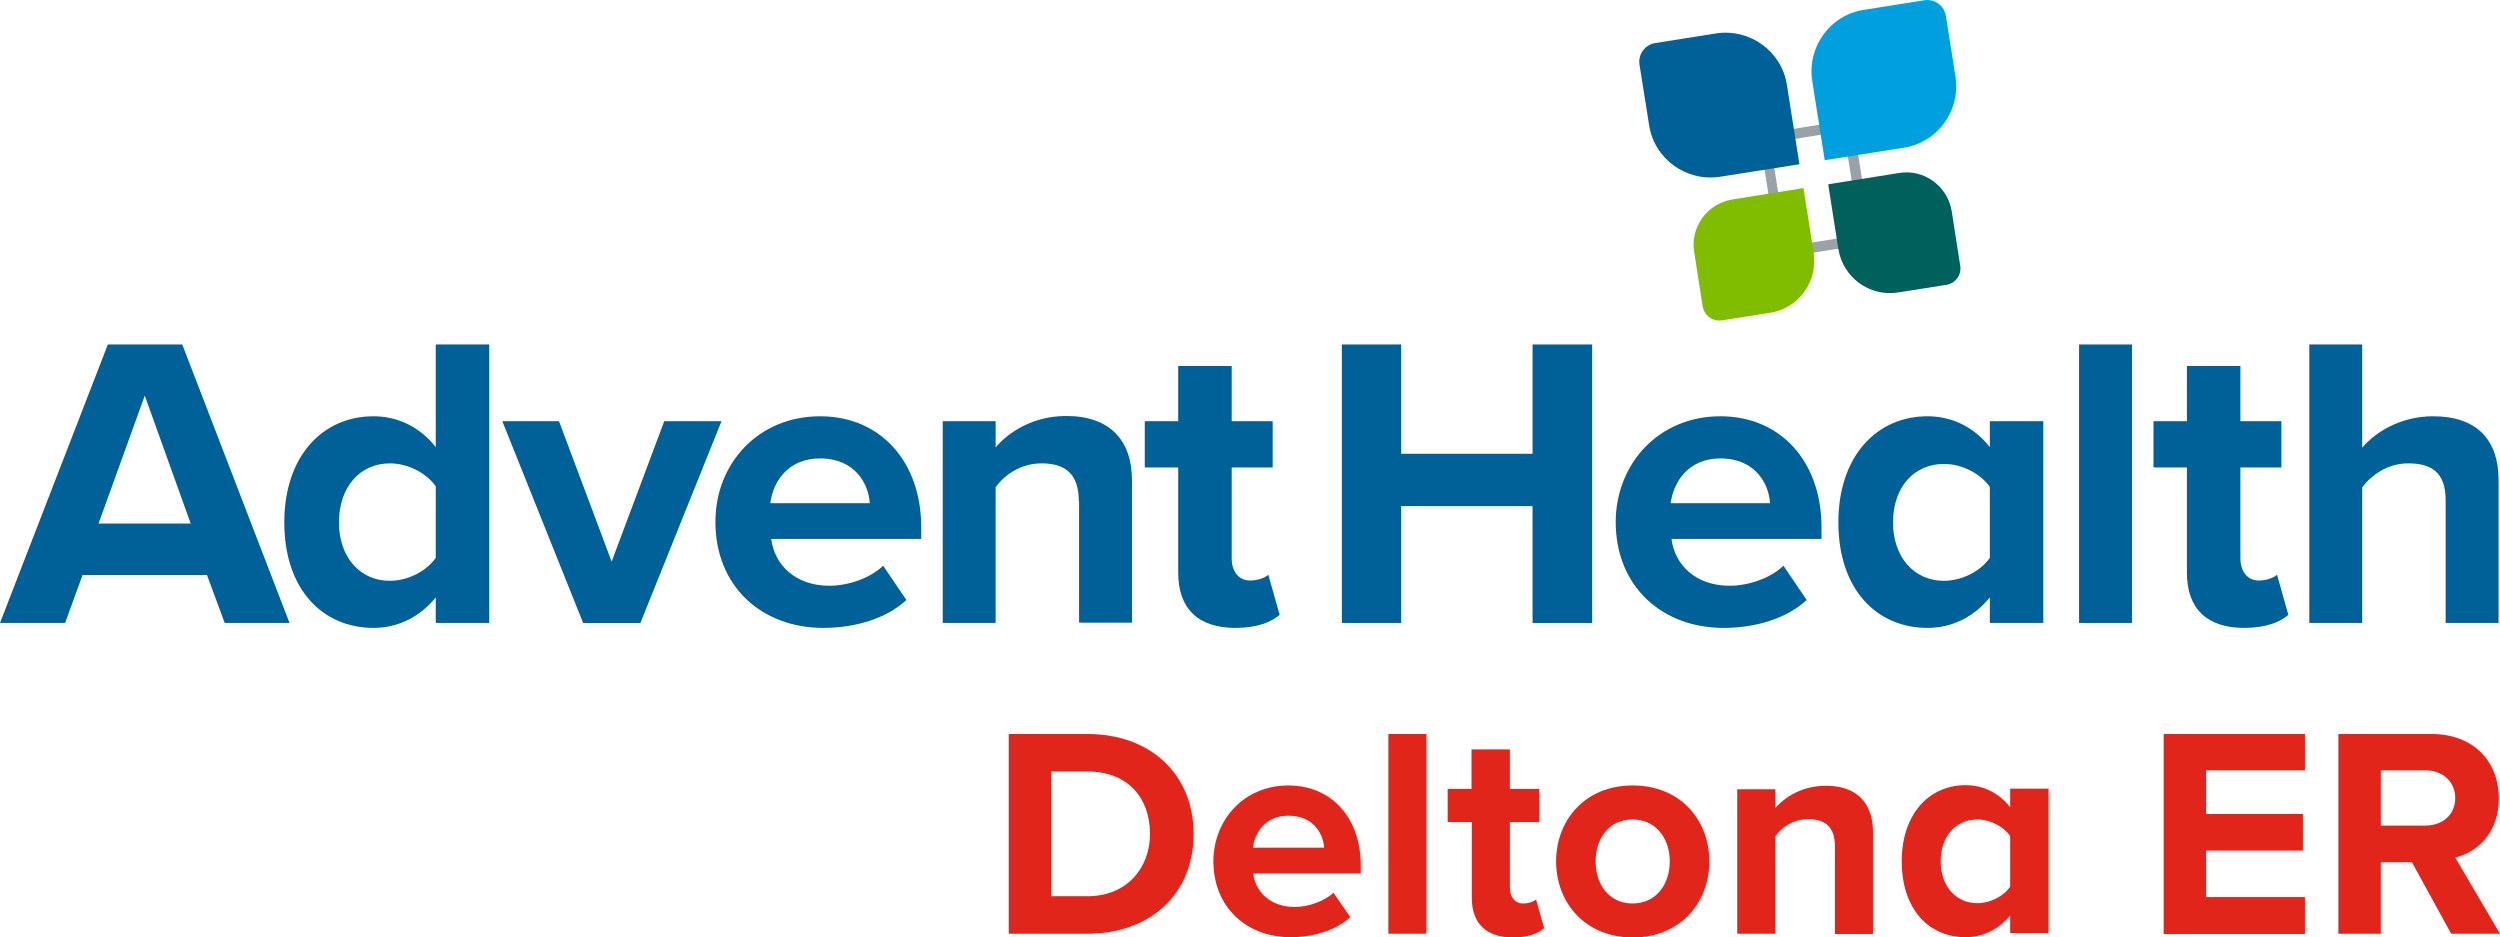 <?xml version="1.0" encoding="utf-8"?>
<!-- Generator: Adobe Illustrator 23.0.3, SVG Export Plug-In . SVG Version: 6.00 Build 0)  -->
<svg version="1.1" id="Layer_1" xmlns="http://www.w3.org/2000/svg" xmlns:xlink="http://www.w3.org/1999/xlink" x="0px" y="0px"
	 viewBox="0 0 860 322.4" style="enable-background:new 0 0 860 322.4;" xml:space="preserve">
<style type="text/css">
	.st0{fill:#FFFFFF;}
	.st1{fill:#E1251B;}
	.st2{fill:#006098;}
	.st3{fill:#9AA2A8;}
	.st4{fill:#00A0DF;}
	.st5{fill:#80BC00;}
	.st6{fill:#00615C;}
</style>
<g>
	<g>
		<path class="st1" d="M347,252.5h27.1c21.5,0,36.5,13.7,36.5,34.4c0,20.7-14.9,34.3-36.5,34.3H347V252.5z M374.1,308.3
			c13.6,0,21.5-9.8,21.5-21.4c0-12.2-7.4-21.5-21.5-21.5h-12.5v42.9H374.1z"/>
		<path class="st1" d="M443.2,270.2c14.8,0,24.9,11.1,24.9,27.4v2.9h-37c0.8,6.3,5.9,11.5,14.3,11.5c4.6,0,10.1-1.9,13.3-4.9
			l5.8,8.4c-5,4.6-12.8,6.9-20.5,6.9c-15.1,0-26.6-10.2-26.6-26.2C417.5,281.8,428.1,270.2,443.2,270.2z M431,291.6h24.5
			c-0.3-4.7-3.6-11-12.3-11C435.1,280.6,431.6,286.7,431,291.6z"/>
		<path class="st1" d="M477.6,252.5h13.1v68.7h-13.1V252.5z"/>
		<path class="st1" d="M506.3,308.8v-26H498v-11.4h8.2v-13.6h13.2v13.6h10.1v11.4h-10.1v22.5c0,3.1,1.6,5.5,4.5,5.5
			c2,0,3.8-0.7,4.5-1.4l2.8,9.9c-2,1.8-5.5,3.2-10.9,3.2C511.2,322.4,506.3,317.7,506.3,308.8z"/>
		<path class="st1" d="M535.3,296.3c0-14.1,9.9-26.1,26.3-26.1c16.5,0,26.4,11.9,26.4,26.1c0,14.2-9.9,26.2-26.4,26.2
			C545.2,322.4,535.3,310.5,535.3,296.3z M574.4,296.3c0-7.7-4.6-14.4-12.8-14.4s-12.7,6.7-12.7,14.4c0,7.8,4.5,14.5,12.7,14.5
			S574.4,304.1,574.4,296.3z"/>
		<path class="st1" d="M631.2,291.1c0-6.9-3.6-9.3-9.2-9.3c-5.2,0-9.2,2.9-11.3,5.9v33.5h-13.1v-49.7h13.1v6.5
			c3.2-3.8,9.3-7.7,17.4-7.7c10.9,0,16.2,6.2,16.2,15.9v35.1h-13.1V291.1z"/>
		<path class="st1" d="M691.5,314.9c-3.9,4.8-9.4,7.5-15.3,7.5c-12.6,0-22-9.5-22-26.1c0-16.3,9.4-26.2,22-26.2
			c5.9,0,11.4,2.6,15.3,7.6v-6.4h13.2v49.7h-13.2V314.9z M691.5,287.6c-2.3-3.3-6.9-5.7-11.3-5.7c-7.4,0-12.6,5.8-12.6,14.4
			c0,8.5,5.2,14.4,12.6,14.4c4.4,0,9.1-2.4,11.3-5.7V287.6z"/>
		<path class="st1" d="M744.3,252.5h48.6V265h-34V280h33.3v12.6h-33.3v16h34v12.7h-48.6V252.5z"/>
		<path class="st1" d="M829.7,296.6H819v24.6h-14.6v-68.7h32.1c14.3,0,23.1,9.4,23.1,22.1c0,12.2-7.6,18.6-15,20.4l15.4,26.2h-16.8
			L829.7,296.6z M834.3,265H819v19h15.3c5.9,0,10.3-3.7,10.3-9.5C844.6,268.8,840.2,265,834.3,265z"/>
	</g>
	<g>
		<g>
			<path class="st2" d="M71.2,197.8H28.4l-6,16.5H0l37.1-95.8h25.6l36.9,95.8H77.3L71.2,197.8z M33.9,180.1h31.7l-15.8-44
				L33.9,180.1z"/>
			<path class="st2" d="M149.9,205.5c-5.5,6.8-13.1,10.5-21.4,10.5c-17.5,0-30.7-13.2-30.7-36.3c0-22.7,13.1-36.5,30.7-36.5
				c8.2,0,15.9,3.6,21.4,10.6v-35.3h18.4v95.8h-18.4V205.5z M149.9,167.3c-3.2-4.6-9.6-7.9-15.8-7.9c-10.3,0-17.5,8.2-17.5,20.3
				c0,11.9,7.2,20.1,17.5,20.1c6.2,0,12.6-3.3,15.8-7.9V167.3z"/>
			<path class="st2" d="M172.8,144.9h19.5l18.1,48.3l18.1-48.3h19.7l-27.9,69.4h-19.7L172.8,144.9z"/>
			<path class="st2" d="M282.1,143.2c20.7,0,34.8,15.5,34.8,38.2v4h-51.6c1.1,8.8,8.2,16.1,20,16.1c6.5,0,14.1-2.6,18.5-6.9l8,11.8
				c-7,6.5-17.8,9.6-28.6,9.6c-21.1,0-37.1-14.2-37.1-36.5C246.1,159.4,260.9,143.2,282.1,143.2z M265,173.1h34.2
				c-0.4-6.6-5-15.4-17.1-15.4C270.7,157.7,265.8,166.2,265,173.1z"/>
			<path class="st2" d="M371.1,172.3c0-9.6-5-12.9-12.8-12.9c-7.2,0-12.8,4-15.8,8.2v46.7h-18.2v-69.4h18.2v9
				c4.5-5.3,12.9-10.8,24.3-10.8c15.2,0,22.6,8.6,22.6,22.1v49h-18.2V172.3z"/>
			<path class="st2" d="M405.3,197v-36.2h-11.5v-15.9h11.5v-19h18.4v19h14.1v15.9h-14.1v31.3c0,4.3,2.3,7.6,6.3,7.6
				c2.7,0,5.3-1,6.3-2l3.9,13.8c-2.7,2.4-7.6,4.5-15.2,4.5C412.2,216,405.3,209.4,405.3,197z"/>
			<path class="st2" d="M527.2,174.1H482v40.2h-20.4v-95.8H482v37.6h45.2v-37.6h20.5v95.8h-20.5V174.1z"/>
			<path class="st2" d="M591.8,143.2c20.7,0,34.8,15.5,34.8,38.2v4H575c1.1,8.8,8.2,16.1,20,16.1c6.5,0,14.1-2.6,18.5-6.9l8,11.8
				c-7,6.5-17.8,9.6-28.6,9.6c-21.1,0-37.1-14.2-37.1-36.5C555.9,159.4,570.7,143.2,591.8,143.2z M574.7,173.1h34.2
				c-0.4-6.6-5-15.4-17.1-15.4C580.5,157.7,575.6,166.2,574.7,173.1z"/>
			<path class="st2" d="M684.5,205.5c-5.5,6.8-13.1,10.5-21.4,10.5c-17.5,0-30.7-13.2-30.7-36.3c0-22.7,13.1-36.5,30.7-36.5
				c8.2,0,15.9,3.6,21.4,10.6v-8.9h18.4v69.4h-18.4V205.5z M684.5,167.5c-3.2-4.6-9.6-7.9-15.8-7.9c-10.3,0-17.5,8-17.5,20.1
				c0,11.9,7.2,20.1,17.5,20.1c6.2,0,12.6-3.3,15.8-7.9V167.5z"/>
			<path class="st2" d="M715.2,118.5h18.2v95.8h-18.2V118.5z"/>
			<path class="st2" d="M752.3,197v-36.2h-11.5v-15.9h11.5v-19h18.4v19h14.1v15.9h-14.1v31.3c0,4.3,2.3,7.6,6.3,7.6
				c2.7,0,5.3-1,6.3-2l3.9,13.8c-2.7,2.4-7.6,4.5-15.2,4.5C759.2,216,752.3,209.4,752.3,197z"/>
			<path class="st2" d="M841.3,172c0-9.6-5-12.6-12.9-12.6c-7,0-12.6,4-15.8,8.2v46.7h-18.2v-95.8h18.2V154
				c4.5-5.3,13.1-10.8,24.4-10.8c15.2,0,22.5,8.3,22.5,21.8v49.3h-18.2V172z"/>
		</g>
		<g>
			<path class="st3" d="M634.3,45.1l5.6,35.7l-25.3,4l-5.6-35.7L634.3,45.1 M637.3,41.1l-32.2,5.1l6.7,42.6l32.2-5.1L637.3,41.1
				L637.3,41.1z"/>
			<path class="st2" d="M619,56.5l-27.3,4.3c-11.6,1.8-22.6-6.1-24.4-17.7L564,22.3c-0.6-3.6,1.9-7,5.5-7.5l20.8-3.3
				c11.6-1.8,22.6,6.1,24.4,17.7L619,56.5z"/>
			<path class="st4" d="M655,50.8l-27.3,4.3l-4.3-27.3c-1.8-11.6,6.1-22.6,17.7-24.4l20.8-3.3c3.6-0.6,7,1.9,7.5,5.5l3.3,20.8
				C674.5,38,666.6,49,655,50.8z"/>
			<path class="st5" d="M608.9,107.6l-16.5,2.6c-3.2,0.5-6.2-1.7-6.7-4.9l-2.9-18.6c-1.4-8.6,4.5-16.7,13.2-18.1l24.4-3.9l3.5,22.3
				C625.4,96.9,618.7,106.1,608.9,107.6z"/>
			<path class="st6" d="M669.5,98l-16.5,2.6c-9.8,1.6-19-5.1-20.6-14.9l-3.5-22.3l24.4-3.9c8.6-1.4,16.7,4.5,18.1,13.2l2.9,18.6
				C674.9,94.5,672.7,97.5,669.5,98z"/>
		</g>
	</g>
</g>
</svg>
